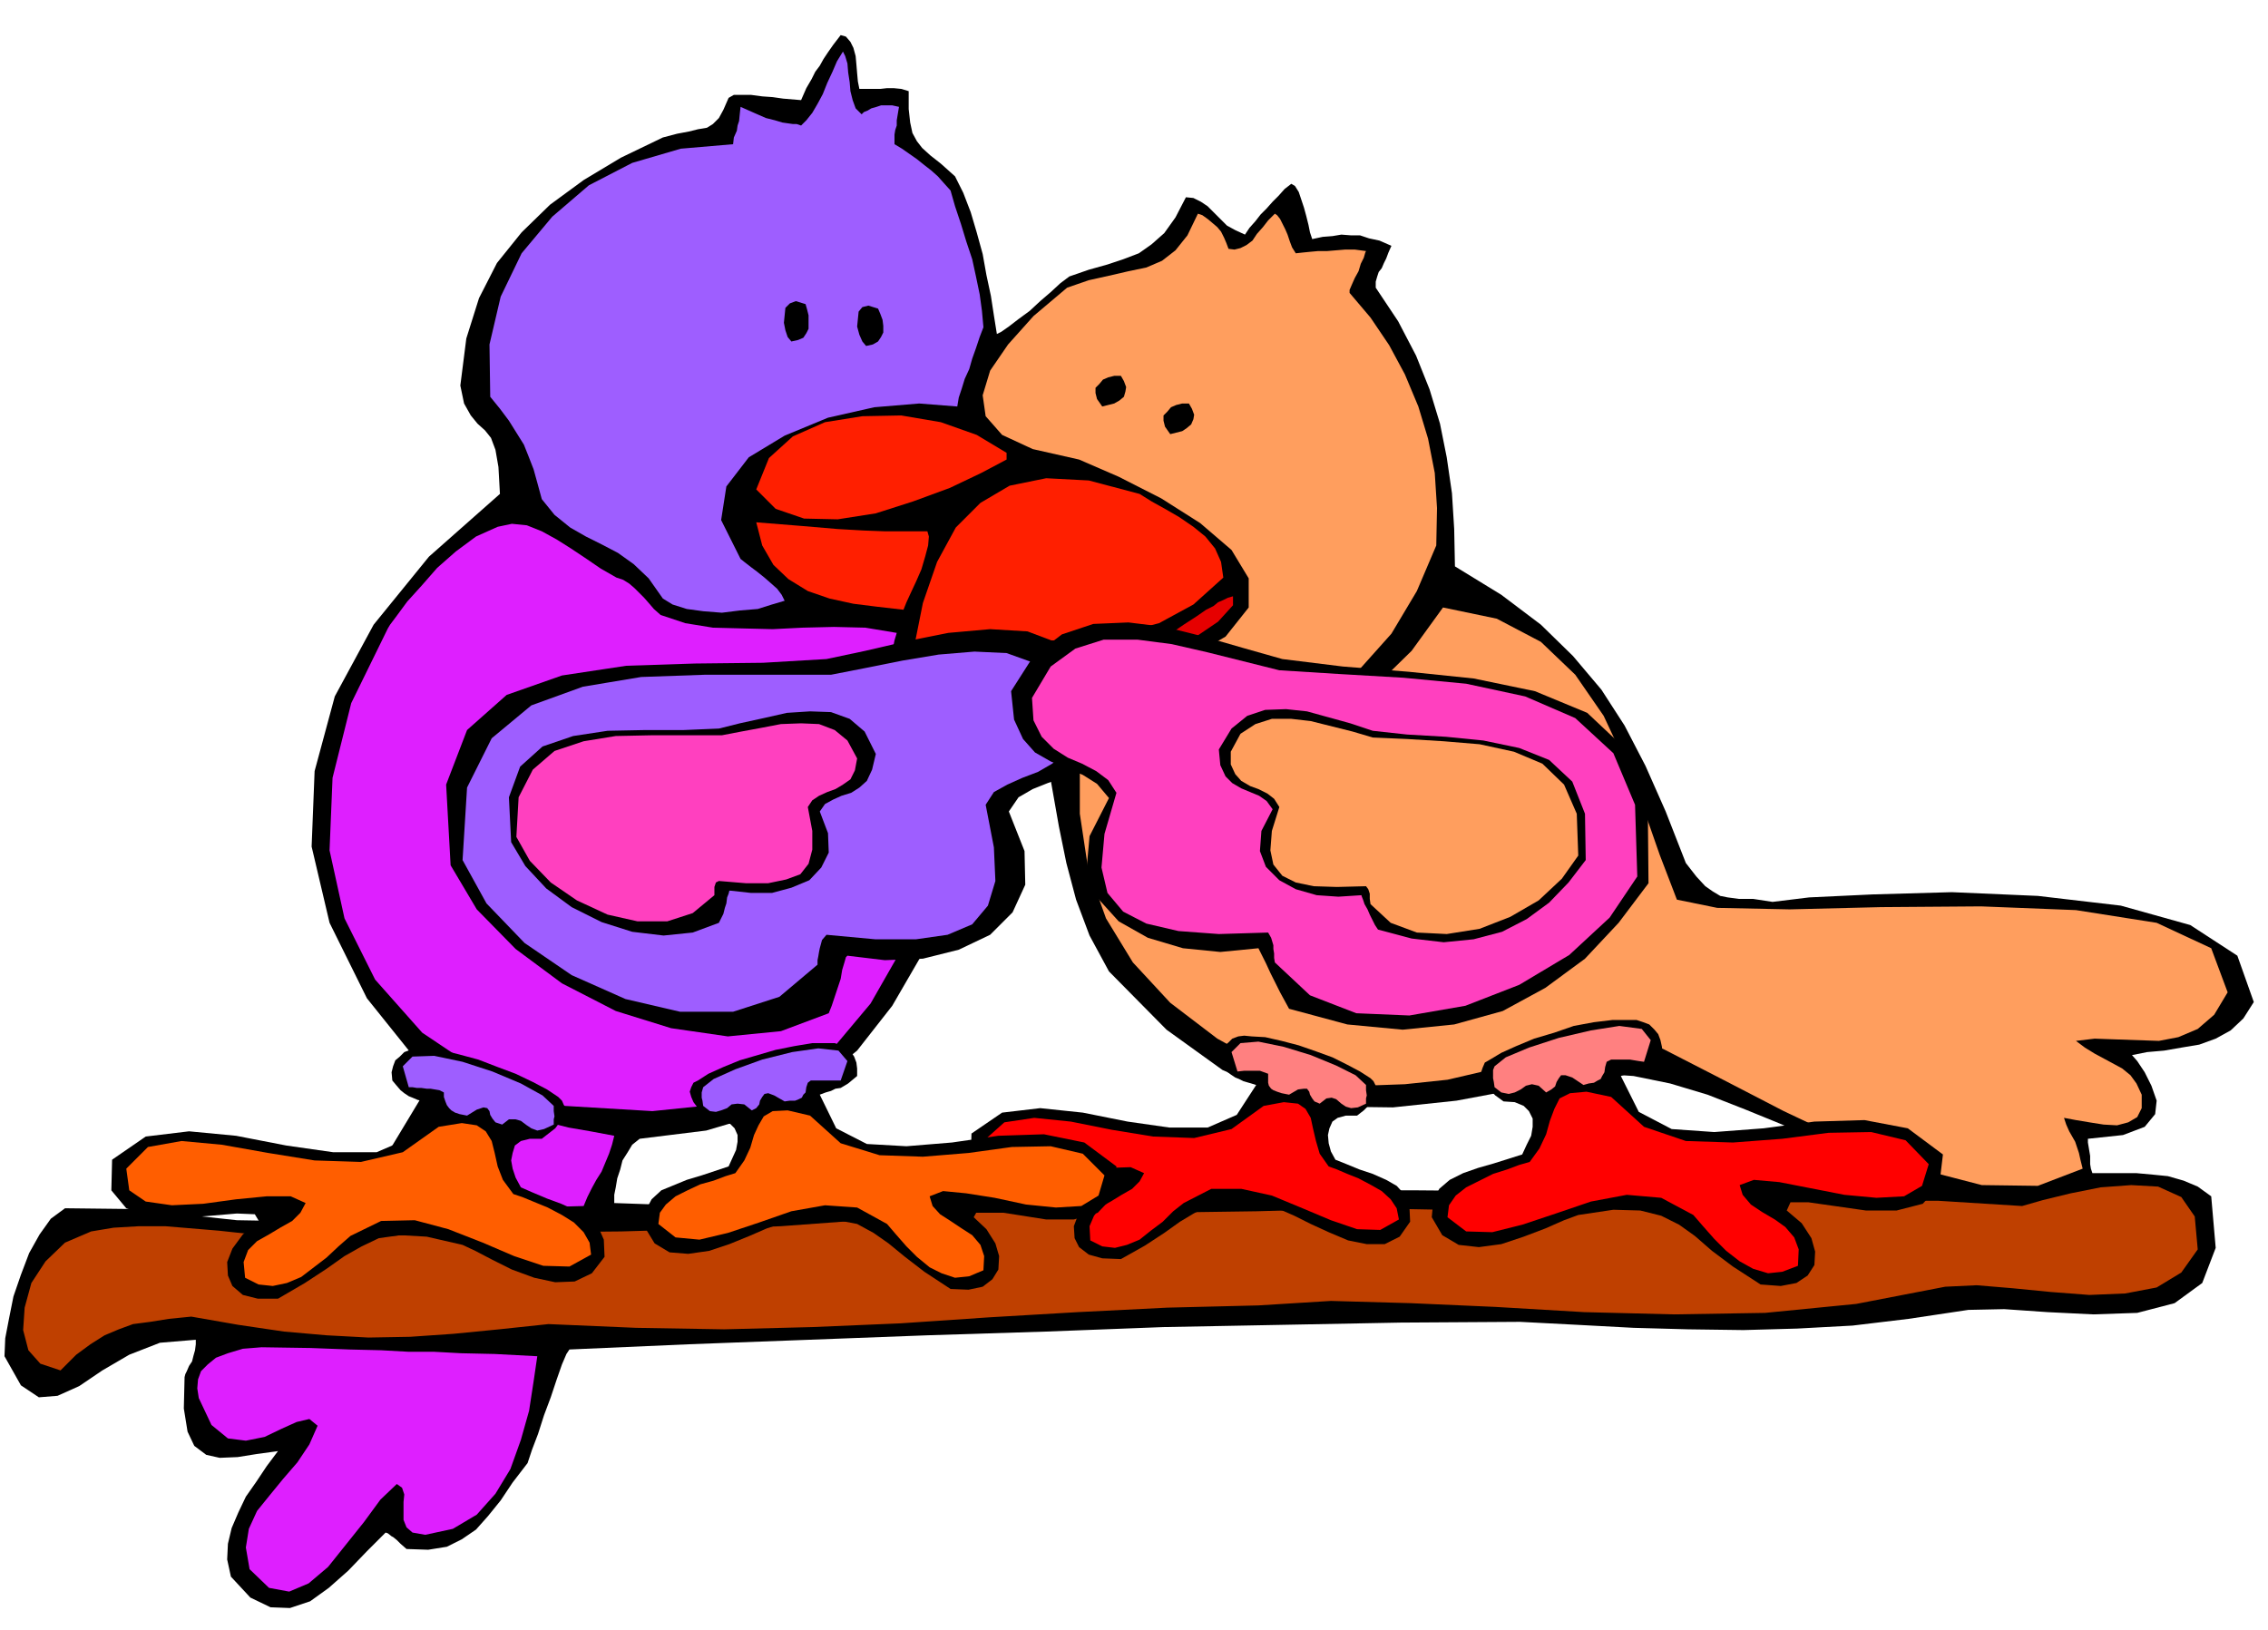 <svg xmlns="http://www.w3.org/2000/svg" width="490.455" height="352.475" fill-rule="evenodd" stroke-linecap="round" preserveAspectRatio="none" viewBox="0 0 3035 2181"><style>.brush1{fill:#000}.pen1{stroke:none}.brush2{fill:#ff9e5e}.brush5{fill:#ff1f00}.brush6{fill:#de1fff}.brush7{fill:#9e5eff}.brush8{fill:#ff5e00}.brush9{fill:red}.brush10{fill:#ff8080}.brush11{fill:#ff40bf}</style><path d="m3016 1341-14 22-17 16-20 11-22 8-24 4-23 4-23 2-20 4 7 8 10 15 9 18 7 20-2 18-14 17-29 11-47 5v5l1 6 1 6 1 6v11l1 6 2 6h59l22 2 20 2 21 6 19 8 18 13 6 69-18 47-37 27-50 13-59 2-61-3-58-4-48 1-80 12-75 9-74 4-72 2-74-1-73-2-75-4-77-4-160 1-158 3-159 3-157 6-159 5-159 6-160 6-160 7-4 6-6 14-7 20-8 24-9 24-8 25-8 21-6 18-20 26-16 24-17 21-16 18-19 13-20 10-25 4-29-1-8-7-5-5-5-4-2-1-5-4-3-1-25 25-25 26-26 23-25 18-27 9-26-1-27-13-26-28-5-23 1-21 5-21 9-21 10-21 14-20 14-21 15-20-29 4-25 4-24 1-18-4-16-12-9-19-5-31 1-42 1-4 2-4 3-7 4-6 2-8 2-7 1-8v-6l-48 4-41 16-36 21-31 21-29 13-25 2-24-16-22-39 1-24 5-26 6-30 10-29 11-29 14-25 15-21 19-14 88 1 77 8 65 7 58 1 51-12 49-30 47-54 50-83v-18l-81-101-50-101-24-102 4-101 27-100 52-96 74-91 95-84-2-36-4-23-6-16-8-10-10-9-9-11-9-16-5-24 8-63 17-54 24-47 33-41 38-37 45-33 50-30 56-27 19-5 16-3 12-3 12-2 8-5 8-8 6-11 7-16 7-4h23l15 2 14 1 14 2 12 1 12 1 7-16 7-12 5-10 6-8 5-9 6-9 7-10 10-13 7 2 6 7 4 8 3 11 1 11 1 12 1 11 2 10h28l9-1h9l10 1 10 3v24l2 18 3 14 6 11 7 9 11 10 14 11 19 17 11 22 10 26 8 27 8 29 5 28 6 28 4 26 4 25 6-3 10-7 13-10 15-11 14-13 14-12 13-12 12-9 26-9 25-7 21-7 21-8 17-12 17-15 15-21 14-27 10 1 10 5 9 6 9 9 8 8 9 9 11 6 13 6 6-9 8-9 7-9 8-8 8-9 8-8 8-9 9-7 5 3 5 8 3 9 4 12 3 11 3 12 2 10 3 9 14-3 13-1 12-2 13 1h12l12 4 14 3 16 7-4 9-3 8-3 6-3 7-4 5-2 6-2 7v8l30 45 24 46 18 45 14 46 9 45 7 48 3 48 1 50 62 38 53 40 43 42 38 45 31 48 28 54 27 61 27 69 14 18 12 13 10 7 10 6 10 2 15 2h19l26 4 49-6 85-4 106-3 115 5 111 13 93 26 63 41 22 62zm-494 238v-6l-43-22-45-22-49-24-49-20-51-20-50-15-49-10-45-3-101 19-91 17-85 9-78-1-76-17-74-32-75-54-77-78-26-48-18-48-13-49-10-49-9-51-9-51-12-52-15-52-6-3-4-1-4-2h-24l-3 7-2 8-3 11-2 18-5 24-6 37-9 49-10 66-27 85-33 78-40 69-47 60-58 47-66 37-78 23-89 11-10 8-6 10-7 11-3 12-4 12-2 12-2 10v11l85 3h87l87-2 89-3 88-5 89-5 90-5 91-4 123 2 124 2h123l124 1 123-2 125-3 125-5 127-5z" class="pen1 brush1"/><path d="m2981 1328-18 30-22 19-26 11-26 5-29-1-29-1-28-1-25 3 12 9 13 8 13 7 13 7 11 6 11 9 8 11 7 15v18l-6 12-12 7-15 4-18-1-19-3-18-3-16-3 3 9 4 9 4 7 4 7 2 6 3 9 2 9 3 12-60 23-75-1-85-22-89-34-91-43-85-44-76-39-60-26-59 20-57 19-57 15-56 13-57 6-56 2-58-6-57-13-80-44-63-48-50-54-36-59-24-67-11-73v-81l11-89 9 2 10 2 9 2 10 3 59 26 61 16 60 4 60-6 55-20 53-31 47-46 42-58 72 15 59 31 46 44 38 55 28 60 25 63 22 63 23 60 54 11 97 2 122-3 134-1 127 5 108 17 73 34 22 59z" class="pen1 brush2"/><path d="m2941 1672-22 31-33 20-42 8-48 2-52-4-51-5-48-4-42 2-119 23-122 12-122 2-120-3-119-7-113-5-107-3-97 6-122 3-120 6-119 7-118 8-118 5-118 3-118-2-117-5-66 7-61 6-58 4-56 1-56-3-57-5-61-9-63-11-30 3-25 4-23 3-19 7-19 8-19 12-19 14-21 21-27-9-16-18-7-27 2-30 9-33 19-29 26-25 35-15 30-5 34-2h35l36 3 36 3 37 4 36 4 37 5 107-6 107-3 106-2 108-1 106-3 108-4 109-8 112-10h276l69-1 71-1 71-2 72-2 107 2h108l110-3 111-4 111-4 111-1h111l112 7 28-8 37-9 40-8 41-3 36 2 31 14 18 26 4 44z" class="pen1" style="fill:#bf4000"/><path d="m1922 730-26 61-34 57-42 47-47 38-54 22-56 8-59-13-60-34-4-8 8-8 5-4 7-3 6-2h6l68-39 31-39v-39l-23-38-42-36-52-33-57-29-53-23-62-14-41-19-22-25-4-28 10-33 24-35 34-38 45-38 29-10 27-6 26-6 24-5 21-9 18-14 16-20 14-29 6 2 7 5 6 5 7 6 5 6 4 8 3 7 3 8 8 1 8-2 8-4 8-6 6-9 8-9 7-9 9-9 3 2 4 5 3 6 4 8 3 7 3 9 3 8 5 8 9-1 10-1 11-1h12l12-1 12-1h13l15 2-1 2-2 7-4 8-3 10-5 9-4 9-3 7v4l28 33 25 37 21 39 18 43 13 43 9 46 3 47-1 50z" class="pen1 brush2"/><path d="m1650 810-20 22-31 21-39 17-42 15-43 8-38 2-31-6-19-14 7-3 17-2 24-3 28-2 28-4 28-3 24-4 19-3 22-15 17-11 13-9 10-5 6-5 7-3 6-3 7-2v12z" class="pen1" style="fill:#e60000"/><path d="m1637 773-40 36-46 25-54 14-56 8-59 2-57 3-55 3-48 8 13-65 19-55 25-46 33-33 39-23 49-10 57 3 68 18 16 10 18 10 19 11 19 13 16 13 13 16 8 18 3 21z" class="pen1 brush5"/><path d="m1566 581-7-10-2-8v-7l5-5 5-6 7-3 8-2h9l4 7 3 8-1 6-3 7-6 5-6 4-8 2-8 2zm-91-37-7-10-2-8v-7l5-5 5-6 7-3 8-2h9l4 7 3 8-1 6-2 7-6 5-7 4-8 2-8 2z" class="pen1 brush1"/><path d="m1347 615-34 18-42 20-49 18-50 16-51 8-45-1-38-13-26-26 17-42 32-29 43-19 50-8 52-1 53 9 48 17 40 24v9z" class="pen1 brush5"/><path d="m1281 1065-35 108-37 93-44 77-52 62-65 44-78 28-97 10-117-7-106-41-85-57-63-71-41-82-20-91 4-97 25-100 49-100 3-5 9-12 14-19 19-21 21-24 25-22 27-20 29-13 19-4 20 2 20 8 20 11 19 12 21 14 19 13 21 12 9 3 8 5 7 6 7 7 6 6 7 8 6 7 9 8 33 11 37 6 39 1 41 1 40-2 42-1 42 1 42 7-3 10-2 10-3 8-2 9-3 7-2 9-1 7v9h19l4-6 7-4 6-3 8-3 8-3 9-2 9-1h12l9 15 6 20 3 23 2 26-1 24-2 24-2 21v18z" class="pen1 brush6"/><path d="m1316 438-5 13-5 15-5 14-4 14-6 13-4 13-4 12-2 12-51-4-60 5-62 14-58 24-48 29-30 39-7 45 26 52 5 4 9 7 8 6 10 8 8 7 9 8 6 8 4 8-17 5-19 6-24 2-24 3-25-2-22-3-19-6-13-8-19-27-20-19-21-15-21-11-22-11-21-12-21-17-17-21-6-22-5-18-7-18-6-15-10-16-10-16-12-16-13-16-1-70 15-64 28-58 41-49 49-42 58-30 65-19 70-6 1-9 4-9 1-7 2-6 1-10 1-9 18 8 16 7 12 3 10 3 7 1 7 1h5l6 2 7-7 8-10 7-12 7-13 6-15 7-15 6-14 8-13 3 6 3 10 1 12 2 13 1 12 3 12 4 11 8 8 3-3 5-2 5-3 7-2 6-2h15l9 2-1 6-1 6-1 6v7l-2 6-1 6v13l10 6 10 7 10 7 10 8 9 7 9 8 8 9 9 10 6 21 8 24 7 23 8 24 5 23 5 24 3 22 2 22z" class="pen1 brush7"/><path d="m1209 816-35-4-32-4-32-7-29-10-26-16-20-19-15-26-8-31 62 5 47 4 35 2 27 1h58l2 7-1 12-4 15-5 17-7 16-7 15-6 13-4 10z" class="pen1 brush5"/><path d="m1059 457-5-6-3-9-2-10 1-10 1-10 6-6 8-3 13 4 2 7 2 8v18l-3 6-4 6-7 3-9 2zm100 6-5-6-4-9-3-11 1-10 1-10 5-6 8-2 13 4 3 7 3 8 1 8v9l-3 6-4 6-7 4-9 2z" class="pen1 brush1"/><path d="m781 1614-35 1-28 2-26 1-24 1H556l-59 1 9-19 11-20 12-22 15-22 13-23 15-21 15-21 16-17 25 11 26 11 25 9 27 9 27 7 28 7 29 5 32 6-3 12-4 12-5 12-5 12-7 11-6 11-6 12-5 12zm-212 440-17-3-8-7-4-10v-24l1-10-3-9-7-5-22 21-22 30-24 30-24 30-26 22-26 11-27-5-26-25-5-29 4-25 11-24 17-21 18-22 19-22 16-24 11-25-11-9-17 4-20 9-23 11-25 5-24-3-22-18-17-36-2-13 1-12 4-11 9-9 11-9 16-6 20-6 25-2 66 1 52 2 42 1 36 2h34l37 2 45 1 57 3-5 34-6 39-11 39-14 39-20 33-25 28-32 19-37 8z" class="pen1 brush6"/><path d="m809 1682-17 22-23 11-26 1-28-6-30-11-26-13-23-12-17-8-48-11-35-2-29 4-23 11-23 13-24 17-29 19-36 21h-27l-20-5-14-12-6-14-1-18 7-18 14-19 22-17-6-10-24-1-35 3-40 3-41-2-32-11-20-24 1-41 45-31 58-7 63 6 67 13 63 9h58l44-19 30-46-10-3-9-2-7-3-5-2-6-4-5-4-6-7-5-6-1-11 2-8 3-8 6-5 6-6 8-3 9-2h11l21 2 24 6 26 7 26 10 24 9 23 11 19 10 15 10 5 5 3 7v7l-1 8-5 7-6 8-9 7-9 7h-16l-12 3-8 6-3 10-2 10 2 11 4 12 7 13 16 7 19 8 19 7 20 9 16 10 14 13 7 16 1 23z" class="pen1 brush1"/><path d="m791 1679-29 16-35-1-39-13-42-18-46-18-45-12-45 1-41 20-16 14-16 15-17 13-17 13-19 8-19 4-19-2-18-9-2-21 6-16 12-12 16-9 15-9 16-9 11-11 7-13-20-9h-32l-41 4-44 6-42 2-35-5-22-15-4-29 29-29 45-8 54 5 62 11 62 10 62 2 56-13 48-34 31-5 20 3 12 8 8 13 4 16 4 18 7 18 14 19 12 4 17 7 17 7 19 10 16 10 13 13 8 14 2 16z" class="pen1 brush8"/><path d="m741 1505-13 6-9 2-8-3-6-4-8-6-7-2h-9l-9 7-9-3-4-5-3-5-1-5-3-4-5-1-9 3-13 8-10-2-6-2-5-3-3-3-3-4-2-5-2-6v-6l-6-3-6-1-6-1h-5l-7-1h-6l-6-1h-5l-8-28 13-13 29-1 38 8 40 13 38 16 29 16 15 14v7l1 7-1 4v7z" class="pen1 brush7"/><path d="m1887 1635-14 20-20 10h-24l-25-5-26-11-24-11-22-11-16-7-41-9-31-1-25 4-20 9-20 12-21 15-26 17-32 18-25-1-18-5-13-10-6-12-1-16 6-16 12-16 20-14-5-10h-20l-32 2-35 3-37-3-29-10-18-22 1-38 41-28 51-6 57 6 60 12 56 8h51l39-17 26-40-10-3-7-2-6-3-5-2-6-4-4-3-5-6-4-5-1-9 2-8 3-7 6-5 5-5 8-3 8-1 10 1 18 1 22 5 23 6 23 8 22 8 20 10 17 9 14 9 4 4 3 6v13l-4 6-5 7-7 7-9 7h-15l-11 3-7 5-4 9-2 9 1 11 3 11 6 11 15 6 17 7 18 6 18 8 14 8 11 12 6 15 1 21z" class="pen1 brush1"/><path d="m1872 1632-25 14-31-1-35-12-38-16-41-17-41-9h-40l-37 19-14 11-14 14-16 12-15 12-17 7-16 4-17-2-16-8-1-19 6-14 10-12 14-8 13-8 14-8 10-10 6-11-18-8-29 1-37 4-39 5-39 1-30-4-20-15-3-27 28-25 40-6 49 5 55 11 55 9 55 2 50-12 43-31 27-5 19 2 10 7 7 12 3 14 4 17 5 17 12 17 11 4 14 6 15 6 17 9 14 8 12 11 8 12 3 15z" class="pen1 brush9"/><path d="m1828 1477-11 5-9 1-7-2-6-4-7-6-6-2-7 1-9 7-7-3-3-4-3-5-1-4-3-4h-4l-8 1-12 7-10-2-6-2-5-2-3-2-3-4-1-4v-12l-11-4h-21l-9 1-8-26 12-12 24-2 34 7 36 11 34 14 26 13 14 13v7l1 7-1 4v7z" class="pen1 brush10"/><path d="m862 1641 14 23 20 12 25 2 28-4 27-9 27-11 23-10 18-6 43-6 34 1 26 5 22 12 20 14 22 18 26 20 35 23 24 1 19-4 13-10 8-13 1-18-5-17-12-19-17-16 5-9 22 1 32 5 38 6h37l32-9 21-22 4-40-43-32-54-11-61 2-62 9-61 5-53-3-41-21-22-45 8-3 7-2 6-3 7-1 5-3 5-3 6-5 6-5v-10l-1-8-3-8-4-6-7-6-7-3-8-3h-30l-24 4-25 5-24 7-24 7-22 9-20 9-14 9-6 3-3 6-2 6 2 7 3 7 6 8 8 8 11 8 14 1 10 4 6 6 4 9v9l-2 11-5 11-5 11-18 6-18 6-20 6-17 7-17 7-13 12-8 15-2 21z" class="pen1 brush1"/><path d="m881 1638 23 18 32 3 38-9 42-14 43-15 45-8 43 3 40 22 12 14 14 16 14 14 17 14 16 8 18 6 19-2 19-8 1-19-5-15-11-13-14-9-15-10-14-9-10-11-4-13 18-7 31 3 38 6 42 9 40 4 34-2 23-14 8-27-29-29-43-10-52 1-58 8-61 5-58-2-52-16-41-37-30-7-20 1-12 7-7 12-6 13-5 17-8 17-12 17-13 4-16 6-18 5-17 8-16 8-13 11-8 11-2 15z" class="pen1 brush8"/><path d="m941 1480 9 7 8 1 7-2 8-3 6-5 8-1 9 1 10 8 6-3 4-5 1-5 3-5 3-4 5-1 8 3 14 8 7-1h7l5-2 4-2 2-4 3-3 1-7 2-6 4-3h40l9-26-12-14-27-3-35 5-40 10-36 13-29 13-14 11-2 7v7l1 4 1 7z" class="pen1 brush7"/><path d="m1916 1629 14 24 22 13 27 3 30-4 30-10 29-11 25-11 19-7 47-7 36 1 28 7 24 12 21 15 23 20 28 21 37 24 27 2 21-4 15-10 9-14 1-18-5-18-13-20-20-17 5-11h24l35 5 42 6h41l35-9 22-24 5-42-47-35-58-11-67 2-68 9-66 5-57-4-44-23-24-48 9-3 8-2 7-3 7-2 5-4 6-3 6-6 8-5-1-11-2-9-3-8-5-6-7-7-8-3-9-3h-32l-25 3-27 5-26 9-27 8-24 10-20 9-15 9-7 4-3 7-2 6 2 8 3 7 6 8 8 8 11 8 15 1 12 5 7 7 5 10v11l-2 12-6 12-6 13-19 6-19 6-21 6-20 7-18 9-14 12-8 16-2 22z" class="pen1 brush1"/><path d="m1937 1629 25 19 35 1 40-10 45-15 47-16 48-9 46 4 43 23 13 15 15 17 16 16 18 14 18 10 20 6 19-2 21-8 1-22-6-16-12-14-14-10-17-10-15-10-11-13-4-13 19-7 34 3 41 8 46 9 43 4 37-2 24-14 9-29-31-32-46-11-57 1-62 8-66 5-63-2-56-19-44-40-33-7-22 2-14 7-7 14-6 16-5 18-9 19-13 18-14 4-16 6-19 6-18 9-18 9-14 11-9 13-2 16z" class="pen1 brush9"/><path d="m2000 1455 9 7 10 2 8-2 8-4 7-5 8-2 9 2 10 9 7-4 5-4 2-6 3-5 3-4h6l9 3 15 10 7-2 7-1 5-3 4-2 2-4 3-5 1-7 2-7 6-3h25l6 1 6 1 7 1 9-29-12-15-30-4-38 6-43 10-40 13-31 13-15 12-2 5v11l1 5 1 7z" class="pen1 brush10"/><path d="m603 1158 35 59 52 53 62 46 72 37 74 23 76 11 71-7 64-24 4-10 4-12 4-12 4-12 2-12 3-10 2-7 2-2 50 6 51-2 48-12 42-20 30-30 17-37-1-45-21-53 13-19 19-11 20-8 22-8 20-11 18-17 12-25 7-37-26-55-35-33-45-17-50-3-56 5-55 11-56 13-52 11-85 5-91 1-92 3-86 13-74 26-53 47-28 73 6 108z" class="pen1 brush1"/><path d="m619 1151 32 58 51 53 63 43 72 32 73 17h71l62-20 51-43v-6l1-5 1-6 1-5 3-11 6-7 65 6h55l42-6 33-14 21-25 10-33-2-45-11-57 11-17 18-10 20-9 21-8 19-11 17-14 11-22 5-30-23-42-32-26-39-14-43-2-48 4-48 8-50 10-46 9H943l-85 3-78 13-69 25-53 44-33 66-6 97z" class="pen1 brush7"/><path d="m684 1127 19 32 28 30 34 25 40 20 41 13 42 5 39-4 35-13 3-6 3-6 2-8 2-6 1-8 2-5 1-4h2l27 3h28l26-7 24-10 16-17 10-20-1-26-11-29 7-10 11-6 11-5 13-4 11-7 10-9 7-15 5-21-15-30-20-17-25-9-28-1-31 2-31 7-32 7-28 7-47 2h-51l-51 1-46 7-41 14-30 27-15 41 3 60z" class="pen1 brush1"/><path d="m691 1120 18 32 28 29 35 24 41 19 40 9h40l34-11 29-24v-11l2-6 4-2 36 3h30l24-5 19-7 11-14 5-19v-25l-6-32 6-9 9-6 11-5 11-4 10-6 10-7 6-12 3-16-13-24-17-14-21-8-24-1-27 1-26 5-27 5-26 5h-94l-48 1-43 7-39 13-29 25-19 37-3 53z" class="pen1 brush11"/><path d="m2206 1182-40 53-45 48-53 39-57 31-65 18-69 7-74-7-78-21-6-11-6-11-7-14-6-12-6-13-5-10-4-8-1-2-51 5-50-5-47-14-39-22-29-32-14-37 4-45 26-51-16-19-19-12-22-9-21-9-21-12-16-18-12-26-4-38 30-47 38-29 42-14 47-2 49 6 52 13 52 15 53 15 81 10 88 7 87 9 82 17 70 29 52 49 29 73 1 106z" class="pen1 brush1"/><path d="m2191 1173-37 55-54 50-67 40-72 28-75 13-71-3-62-24-47-44-1-6v-6l-1-6v-5l-3-10-4-7-66 2-54-4-43-10-31-16-21-25-8-34 4-45 16-55-11-17-16-12-19-10-19-8-19-12-16-16-11-22-2-30 25-42 33-24 38-12h45l46 6 48 11 48 12 48 12 80 5 86 5 84 8 79 17 67 29 51 47 29 69 3 96z" class="pen1 brush11"/><path d="m2122 1151-23 30-26 27-30 22-33 17-38 10-40 4-43-5-45-12-4-6-3-6-4-8-3-7-4-7-2-6-2-5v-1l-31 2-29-2-28-8-22-12-18-18-8-21 2-27 15-29-8-11-10-7-12-5-12-5-12-7-9-9-7-15-2-21 17-28 21-17 24-8 28-1 28 3 29 8 29 8 30 10 46 5 52 3 50 5 48 10 40 16 31 29 17 43 1 62z" class="pen1 brush1"/><path d="m2112 1145-22 31-31 29-38 22-41 16-44 7-40-2-35-13-27-25-1-7v-7l-2-6-3-4-39 1-31-1-24-5-18-9-12-15-4-19 2-26 10-32-7-11-9-7-12-6-11-4-12-7-8-9-6-13v-17l13-24 20-13 22-7h26l26 3 28 7 28 7 27 8 46 2 49 3 48 4 46 10 38 16 29 28 17 39 2 56z" class="pen1 brush2"/></svg>
